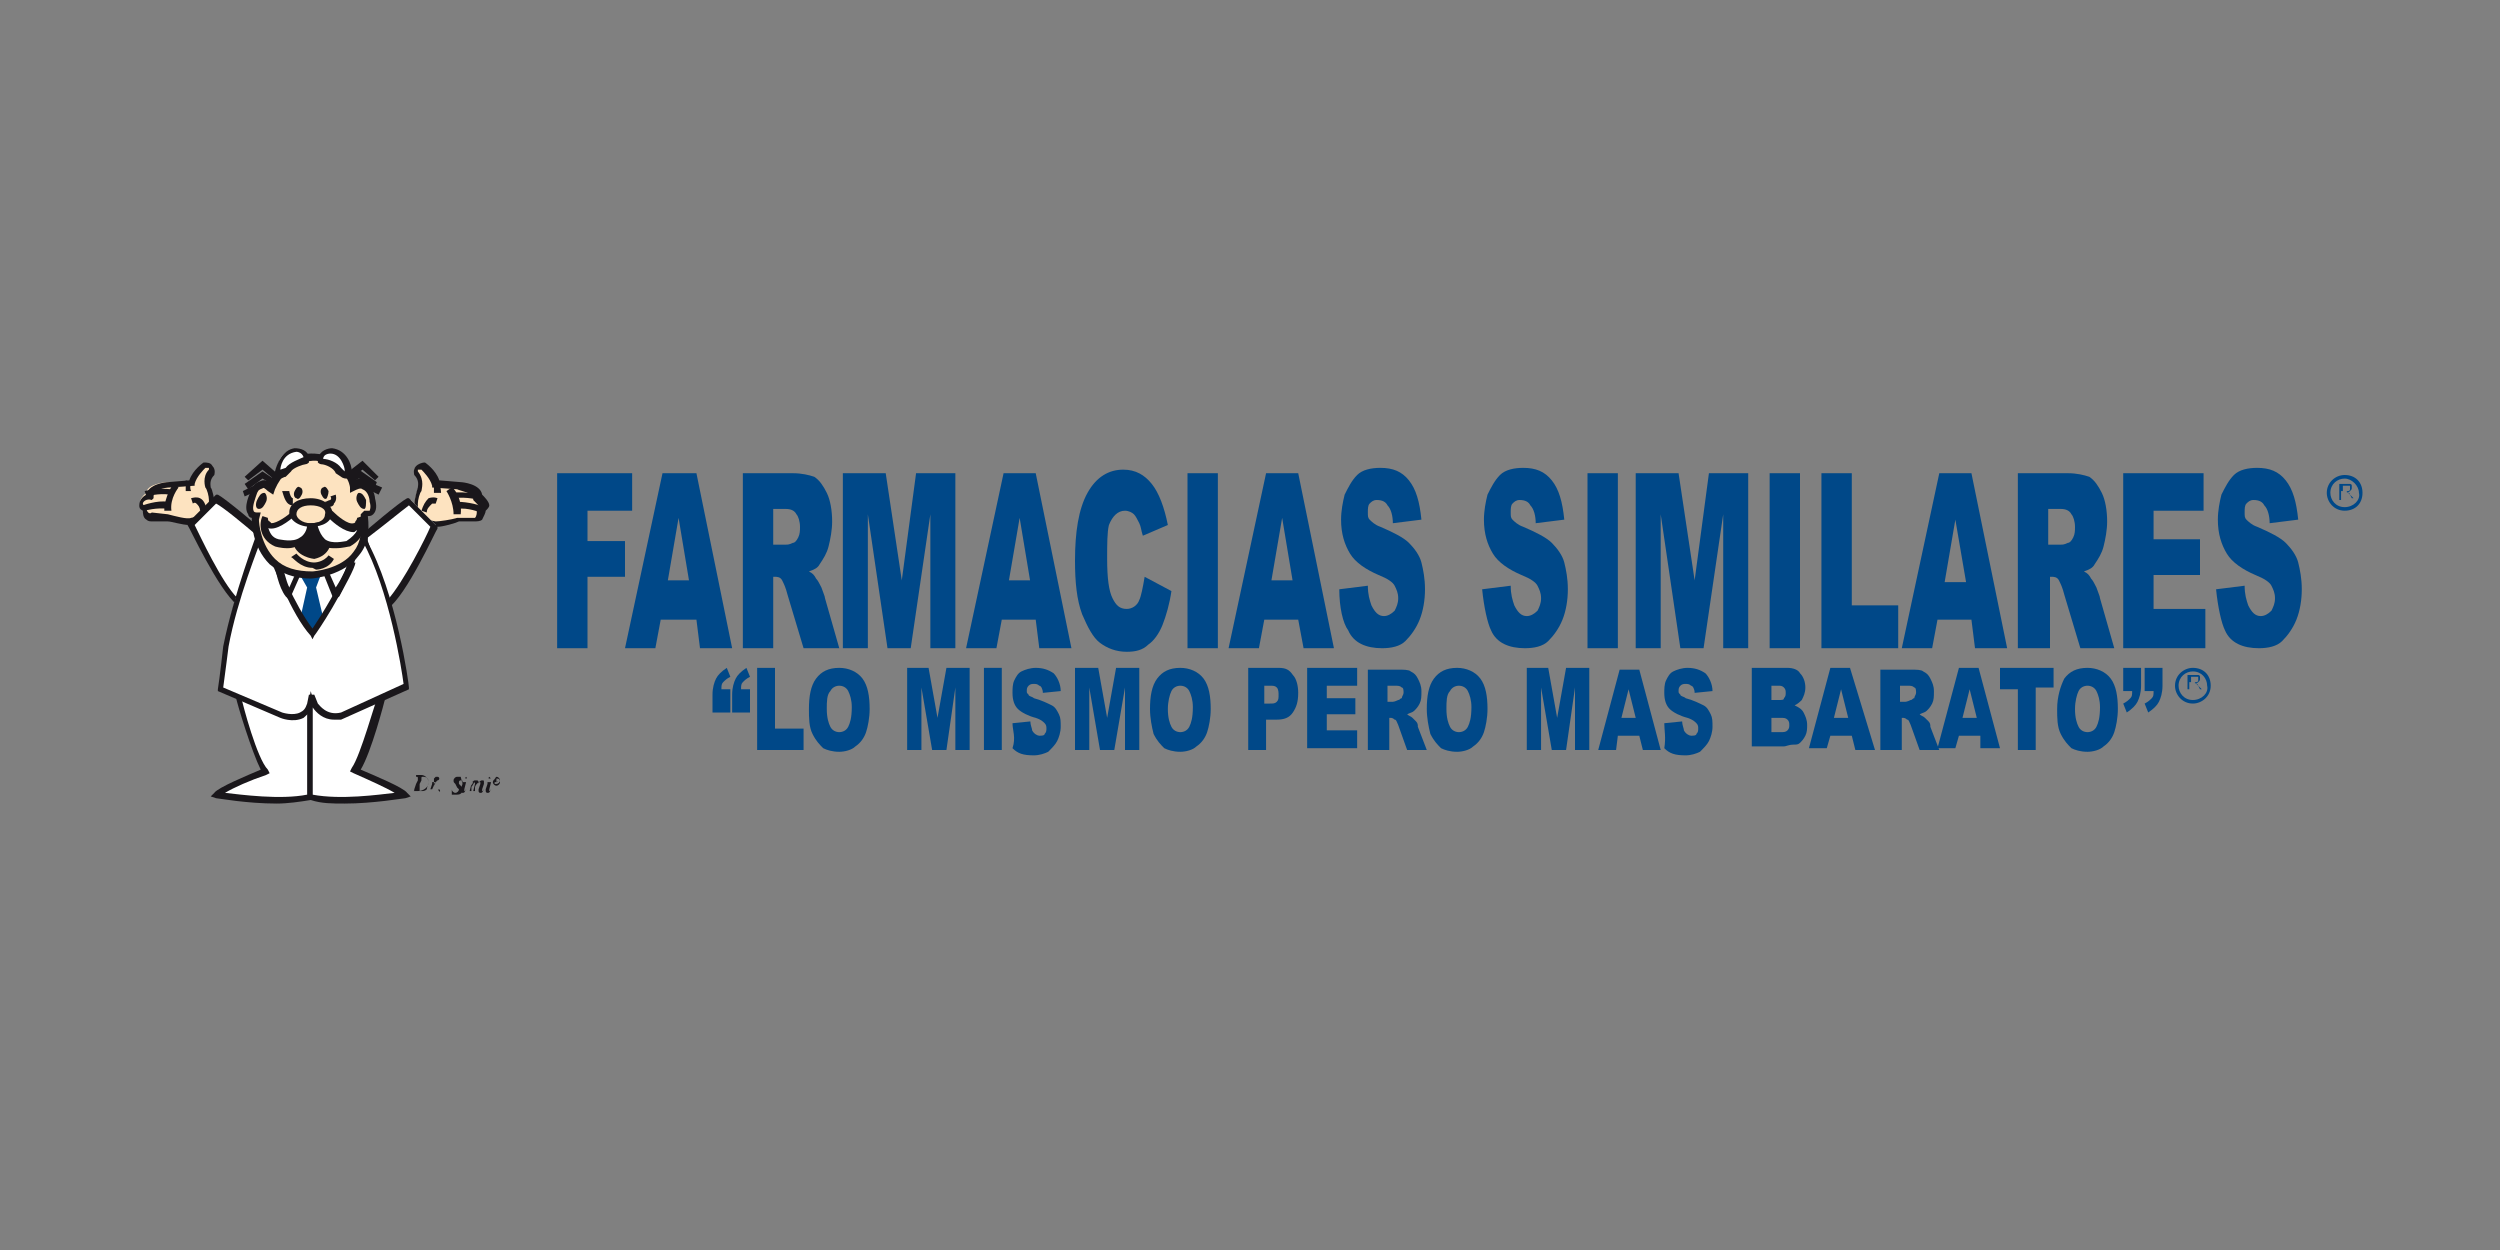 <svg xmlns="http://www.w3.org/2000/svg" xmlns:xlink="http://www.w3.org/1999/xlink" id="Capa_1" x="0px" y="0px" viewBox="0 0 140 70" style="enable-background:new 0 0 140 70;" xml:space="preserve"><rect x="0" y="0" width="140" height="70" fill="#808080" stroke="none"/><style type="text/css">	.st0{fill-rule:evenodd;clip-rule:evenodd;fill:#FDE3C0;}	.st1{fill:#1A171B;}	.st2{fill-rule:evenodd;clip-rule:evenodd;fill:#FFFFFF;}	.st3{fill-rule:evenodd;clip-rule:evenodd;fill:#004888;}	.st4{fill-rule:evenodd;clip-rule:evenodd;fill:#1A171B;}	.st5{fill:#004888;}</style><g>	<g>		<g>			<path class="st0" d="M23.2,28.2c0,0,0.1-0.6,0.2-0.8c0,0,0.2-0.5-0.2-0.9c0,0-0.1-0.5,0.4-0.4c0,0,0.6,0.4,0.8,1l1.3,0.1    c0,0,1.1,0.1,1.1,0.6c0,0,0.7,0.5,0.1,0.8c0,0,0,0.6-0.5,0.5h-0.8c0,0-1,0.3-1.3,0.2l-0.5-0.1l-0.6-0.5V28.2L23.2,28.2z"></path>			<path class="st1" d="M24.5,29.5c-0.1,0-0.1,0-0.1,0l-0.5-0.1l-0.7-0.5l0-0.7c0-0.1,0.1-0.6,0.2-0.9c0-0.1,0.1-0.4-0.2-0.7l0,0    l0,0c0,0-0.1-0.3,0.1-0.5c0.1-0.1,0.3-0.2,0.5-0.2l0,0l0,0c0,0,0.6,0.4,0.8,1l1.2,0.1c0.1,0,1.1,0.1,1.2,0.7    c0.1,0.1,0.4,0.4,0.4,0.6c0,0.1-0.1,0.2-0.2,0.3c0,0.1-0.1,0.3-0.2,0.5c-0.1,0.1-0.3,0.1-0.5,0.1l-0.8,0    C25.5,29.3,24.8,29.5,24.5,29.5z M23.9,29.1l0.5,0.1c0.2,0,0.9-0.1,1.2-0.2l0,0h0.8c0.1,0,0.2,0,0.2,0c0.1-0.1,0.1-0.3,0.1-0.3    l0-0.1l0.1,0c0.1,0,0.1-0.1,0.1-0.1c0-0.1-0.2-0.3-0.3-0.4l-0.1-0.1l0-0.1c0-0.3-0.7-0.4-0.9-0.5l-1.4-0.1l0-0.1    c-0.1-0.4-0.5-0.8-0.6-0.9c-0.1,0-0.1,0-0.2,0c0,0,0,0.1,0,0.1c0.4,0.5,0.2,1,0.2,1.1l0,0c-0.1,0.1-0.2,0.5-0.2,0.7v0.5    L23.9,29.1z"></path>		</g>		<g>			<path class="st1" d="M26.8,28c0,0-0.6-0.2-1.4-0.1l-0.1-0.3c0.8-0.1,1.5,0.1,1.5,0.1L26.8,28z"></path>		</g>		<g>			<path class="st1" d="M26.9,28.7c0,0-0.7-0.3-1.3-0.2l0-0.4c0.6,0,1.4,0.2,1.4,0.3L26.9,28.7z"></path>		</g>		<g>			<path class="st1" d="M25.8,28.8l-0.4,0c0-0.7-0.4-1.3-0.4-1.3l0.3-0.2C25.4,27.3,25.9,27.9,25.8,28.8z"></path>		</g>		<g>			<path class="st1" d="M24.7,27.6l-0.4,0c0-0.2,0-0.5,0-0.5l0.3-0.1C24.6,27,24.7,27.4,24.7,27.6z"></path>		</g>		<g>			<path class="st1" d="M23.9,28.7l-0.3-0.1c0.1-0.3,0.2-0.5,0.4-0.7c0.3-0.1,0.5,0,0.5,0l-0.1,0.3l0.1-0.2l-0.1,0.2    c0,0-0.1,0-0.2,0C24,28.4,23.9,28.5,23.9,28.7z"></path>		</g>		<g>			<path class="st2" d="M20.5,30c0,0,2.1-1.8,2.5-2l1.4,1.4c0,0-1.6,3.6-2.7,4.5l-1.2-3.6L20.5,30L20.5,30z"></path>			<path class="st1" d="M21.5,34.2l-1.3-3.9l0.1-0.4l0,0c0.2-0.2,2.1-1.8,2.5-2l0.1,0l1.6,1.6l0,0.1c-0.1,0.1-1.7,3.7-2.8,4.5    L21.5,34.2z M20.6,30.3l1.1,3.3c0.9-1,2.2-3.6,2.4-4.1l-1.2-1.2c-0.4,0.3-1.5,1.2-2.3,1.8L20.6,30.3z"></path>		</g>		<g>			<path class="st0" d="M11.8,28.1c0,0-0.1-0.6-0.2-0.8c0,0-0.2-0.5,0.2-0.9c0,0,0.1-0.5-0.4-0.4c0,0-0.6,0.4-0.8,1L9.3,27    c0,0-1.1,0.1-1.1,0.6c0,0-0.7,0.5-0.1,0.8c0,0,0,0.6,0.5,0.5h0.8c0,0,1,0.3,1.3,0.2l0.5-0.1l0.6-0.5V28.1L11.8,28.1z"></path>			<path class="st1" d="M10.6,29.4c-0.4,0-1-0.2-1.2-0.2H8.6c-0.2,0-0.3,0-0.4-0.1c-0.2-0.1-0.2-0.4-0.2-0.5    c-0.2-0.1-0.2-0.2-0.2-0.3c0-0.3,0.2-0.5,0.4-0.6c0.1-0.6,1.1-0.7,1.2-0.7l1.2-0.1c0.2-0.6,0.8-1,0.8-1l0,0l0,0    c0.2,0,0.4,0,0.5,0.2c0.2,0.2,0.1,0.5,0.1,0.5l0,0l0,0c-0.3,0.3-0.2,0.6-0.2,0.7C11.9,27.4,12,28,12,28l0,0v0.7l-0.7,0.5    l-0.5,0.1C10.7,29.4,10.6,29.4,10.6,29.4z M9.4,28.8L9.4,28.8c0.4,0.1,1.1,0.3,1.3,0.2l0.5-0.1l0.5-0.4v-0.5    c0-0.2-0.1-0.6-0.2-0.7l0,0c0,0-0.2-0.6,0.2-1c0,0,0-0.1,0-0.1c0,0-0.1,0-0.2,0c-0.1,0.1-0.5,0.5-0.6,0.9l0,0.1l-1.4,0.1    c-0.2,0-0.9,0.1-0.9,0.5l0,0.1l-0.1,0.1C8.2,27.9,8,28.1,8,28.2c0,0,0,0.1,0.1,0.1l0.1,0l0,0.1c0,0.1,0,0.2,0.1,0.3    c0,0,0.1,0.1,0.2,0L9.4,28.8z"></path>		</g>		<g>			<path class="st1" d="M8.2,27.8l-0.1-0.3c0,0,0.7-0.2,1.5-0.1l-0.1,0.3C8.9,27.6,8.2,27.8,8.2,27.8z"></path>		</g>		<g>			<path class="st1" d="M8.1,28.6L8,28.3c0,0,0.8-0.3,1.4-0.2l0,0.4C8.8,28.4,8.1,28.6,8.1,28.6z"></path>		</g>		<g>			<path class="st1" d="M9.2,28.6c0-0.8,0.5-1.5,0.5-1.5l0.3,0.2c0,0-0.5,0.6-0.4,1.3L9.2,28.6z"></path>		</g>		<g>			<path class="st1" d="M10.4,27.5c0-0.3,0-0.6,0-0.6l0.3,0.1c0,0-0.1,0.3,0,0.5L10.4,27.5z"></path>		</g>		<g>			<path class="st1" d="M11.2,28.6c0-0.2-0.1-0.3-0.2-0.4c-0.1-0.1-0.2,0-0.2,0l-0.1-0.3c0,0,0.3-0.1,0.5,0c0.2,0.1,0.3,0.3,0.4,0.7    L11.2,28.6z"></path>		</g>		<g>			<path class="st2" d="M14.5,29.9c0,0-2.1-1.8-2.5-2l-1.4,1.4c0,0,1.6,3.6,2.7,4.5l1.2-3.6L14.5,29.9L14.5,29.9z"></path>			<path class="st1" d="M13.5,34.1l-0.2-0.2c-1.1-0.9-2.7-4.4-2.8-4.5l0-0.1l1.6-1.6l0.1,0c0.4,0.2,2.3,1.8,2.5,2l0,0l0.1,0.4    L13.5,34.1z M10.9,29.4c0.3,0.6,1.5,3.2,2.4,4.1l1.1-3.3l0-0.2c-0.7-0.6-1.9-1.6-2.3-1.8L10.9,29.4z"></path>		</g>		<g>			<path class="st2" d="M21.4,38.9c0,0-0.9,3.5-1.5,4.3c0,0,2.5,1,2.7,1.3c0,0-3.2,0.6-5.3,0.1v-6l4.2,0.1L21.4,38.9L21.4,38.9z"></path>			<path class="st1" d="M19.3,45c-0.7,0-1.3,0-1.9-0.2l-0.1,0v-6.3l4.4,0.1l0.1,0.3L21.6,39c-0.1,0.4-0.8,3.1-1.4,4.1    c0.7,0.3,2.4,1,2.6,1.3l0.2,0.2l-0.3,0.1C22.6,44.7,20.9,45,19.3,45z M17.5,44.5c1.6,0.3,3.7,0,4.6-0.1c-0.5-0.3-1.4-0.7-2.3-1.1    l-0.2-0.1l0.1-0.2c0.5-0.7,1.3-3.7,1.5-4.1l-3.7-0.1V44.5z"></path>		</g>		<g>			<path class="st2" d="M13.3,38.9c0,0,0.9,3.5,1.5,4.3c0,0-2.5,1-2.7,1.3c0,0,3.2,0.6,5.3,0.1v-6l-4.2,0.1L13.3,38.9L13.3,38.9z"></path>			<path class="st1" d="M15.5,45c-1.7,0-3.3-0.3-3.4-0.3l-0.3-0.1l0.2-0.2c0.2-0.3,1.9-1,2.6-1.3c-0.5-1-1.3-3.6-1.4-4.1L13,38.9    l0.1-0.3l4.4-0.1v6.3l-0.1,0C16.8,44.9,16.1,45,15.5,45z M12.6,44.4c0.9,0.1,3.1,0.4,4.6,0.1v-5.6l-3.7,0.1    c0.1,0.5,0.9,3.5,1.5,4.1l0.1,0.2l-0.2,0.1C14,43.7,13.1,44.1,12.6,44.4z"></path>		</g>		<g>			<path class="st2" d="M14.5,29.8c0,0-1.4,3.3-1.9,6.3c0,0-0.2,1.9-0.3,2.4l3.4,1.4c0,0,1.3,0.5,1.6-0.6l0.1-0.6l0.2,0.7    c0,0,0.5,0.9,1.5,0.6l3.6-1.6c0,0-0.7-5.2-2.4-8.2L20,29.9L14.5,29.8L14.5,29.8z"></path>			<path class="st1" d="M18.7,40.3c-0.6,0-1-0.4-1.2-0.7l0,0c-0.1,0.3-0.3,0.4-0.5,0.6c-0.6,0.3-1.3,0-1.3,0l-3.5-1.5l0-0.1    c0.1-0.6,0.3-2.4,0.3-2.4c0.6-3,1.9-6.3,1.9-6.4l0-0.1l5.6,0.1l0.5,0.4c1.7,3,2.4,8.1,2.4,8.3l0,0.1l-3.8,1.7    C19,40.3,18.8,40.3,18.7,40.3z M17.8,39.4c0.1,0.1,0.5,0.7,1.3,0.5l3.5-1.6c-0.1-0.8-0.8-5.3-2.3-8l-0.3-0.2L14.7,30    c-0.2,0.6-1.4,3.5-1.9,6.2c0,0-0.2,1.6-0.3,2.3l3.3,1.4l0,0c0,0,0.6,0.2,1,0c0.2-0.1,0.3-0.2,0.4-0.5l0.1-0.5l0.3,0L17.8,39.4z"></path>		</g>		<g>			<polygon class="st3" points="16.8,32.2 17.2,32.9 16.8,34.7 17.5,35.5 18.1,34.6 17.7,32.9 18,32.1 17.5,31.9 16.9,31.9     16.8,32.2    "></polygon>		</g>		<g>			<path class="st2" d="M15.6,31.7c0,0,0.3,1.1,0.6,1.6l0.6-1.4l-1-0.5L15.6,31.7L15.6,31.7z"></path>			<path class="st1" d="M16.2,33.6L16,33.4c-0.4-0.5-0.6-1.6-0.6-1.7l0-0.1l0.4-0.5l1.2,0.7L16.2,33.6z M15.8,31.7    c0.1,0.2,0.2,0.8,0.4,1.2l0.4-0.9l-0.7-0.4L15.8,31.7z"></path>		</g>		<g>			<path class="st0" d="M17.5,25.6c0,0-1.6-0.1-2.4,1.8c0,0-0.5-0.6-0.8,0.1c0,0-0.6,1.3,0.1,1.3l-0.1,0.2c0,0,0,3.2,3.2,3.1    c0,0,3.5-0.3,2.9-3.3l-0.1-0.1c0,0,0.8,0.3,0.5-0.7c0,0-0.2-1.3-1.1-0.8C19.6,27.2,19.5,25.8,17.5,25.6L17.5,25.6L17.5,25.6z"></path>			<path class="st1" d="M17.4,32.4c-0.9,0-1.7-0.3-2.3-0.8c-1-1-1-2.4-1-2.5l0,0l0-0.1c-0.1,0-0.2-0.1-0.2-0.2    c-0.3-0.4,0.1-1.2,0.2-1.4c0.1-0.3,0.3-0.4,0.6-0.5c0.2,0,0.3,0,0.4,0.1c0.8-1.7,2.3-1.6,2.4-1.6h0.1c1.6,0.1,2,1.1,2.2,1.5    c0.2-0.1,0.4-0.1,0.6,0c0.4,0.2,0.6,0.8,0.6,1c0.1,0.4,0.1,0.7-0.1,0.9c-0.1,0.1-0.2,0.1-0.3,0.1c0.1,0.9,0,1.6-0.5,2.2    C19.3,32.2,17.6,32.4,17.4,32.4C17.5,32.4,17.5,32.4,17.4,32.4z M14.5,29.1c0,0.2,0.1,1.4,0.9,2.2c0.5,0.5,1.2,0.7,2.1,0.7    c0,0,1.6-0.1,2.3-1.1c0.4-0.5,0.5-1.2,0.4-2l0-0.1l0.2-0.2c0.1,0,0.2,0,0.3,0c0,0,0.1-0.2,0-0.5l0,0c0-0.2-0.1-0.6-0.4-0.7    c-0.1-0.1-0.3,0-0.5,0.1l-0.2,0.1l0-0.3c0-0.1-0.2-1.3-1.9-1.5l-0.1,0l0,0c-0.1,0-1.5,0-2.2,1.6l-0.1,0.3L15,27.5    c0,0-0.2-0.2-0.3-0.2c-0.1,0-0.2,0.1-0.3,0.3c-0.1,0.3-0.3,0.8-0.2,1c0,0,0,0.1,0.2,0.1l0.2,0L14.5,29.1z"></path>		</g>		<g>			<path class="st4" d="M17.6,31.3c0,0-1.1-0.1-1.2-1l0.8-0.6l0.8,0l0.4,0.3l0.2,0.3C18.5,30.4,18.5,31.1,17.6,31.3L17.6,31.3    L17.6,31.3z"></path>		</g>		<g>			<path class="st4" d="M16.5,27.5c0.1-0.2,0.2-0.3,0.3-0.2c0.1,0,0.2,0.2,0.1,0.4c-0.1,0.2-0.2,0.3-0.3,0.2    C16.5,27.9,16.4,27.7,16.5,27.5L16.5,27.5z"></path>		</g>		<g>			<path class="st4" d="M18.4,27.5c-0.1-0.2-0.2-0.3-0.3-0.2c-0.1,0-0.2,0.2-0.1,0.4c0.1,0.2,0.2,0.3,0.3,0.2    C18.3,27.9,18.4,27.7,18.4,27.5L18.4,27.5z"></path>		</g>		<g>			<path class="st2" d="M17,25.8c-0.1,0-0.8,0.2-0.9,0.5l-0.2,0.2c0,0-0.3,0.3-0.4-0.2c0,0,0.1-1.1,1-1.1c0,0,0.6,0,0.6,0.5    C17.1,25.7,17.1,25.8,17,25.8L17,25.8z"></path>			<path class="st1" d="M15.7,26.8c0,0-0.1,0-0.1,0c-0.1-0.1-0.2-0.2-0.2-0.4l0,0l0,0c0.1-0.4,0.4-1.2,1.1-1.3    c0.3,0,0.8,0.1,0.8,0.6c0,0.1,0,0.1,0,0.2c0,0-0.1,0.1-0.2,0.1c-0.1,0-0.7,0.2-0.8,0.4l0,0L16,26.7    C15.9,26.7,15.8,26.8,15.7,26.8z M15.7,26.3C15.7,26.4,15.7,26.4,15.7,26.3C15.7,26.4,15.7,26.4,15.7,26.3l0.3-0.1    c0.2-0.3,0.8-0.5,1-0.6c-0.1-0.3-0.4-0.3-0.4-0.3C15.8,25.4,15.7,26.2,15.7,26.3z M17,25.6l0,0.2L17,25.6    C17,25.6,17,25.6,17,25.6z M16.9,25.7C16.9,25.7,16.9,25.7,16.9,25.7L16.9,25.7z"></path>		</g>		<g>			<path class="st2" d="M18.1,25.8c0.1,0,0.8,0.2,0.9,0.5l0.2,0.2c0,0,0.3,0.3,0.4-0.2c0,0-0.1-1.1-1-1.1c0,0-0.6,0-0.6,0.5    C18,25.7,17.9,25.8,18.1,25.8L18.1,25.8z"></path>			<path class="st1" d="M19.4,26.8c-0.2,0-0.3-0.1-0.3-0.1l-0.3-0.2C18.7,26.2,18.2,26,18,26c-0.1,0-0.2-0.1-0.2-0.1    c0-0.1,0-0.2,0-0.2c0.1-0.5,0.6-0.6,0.8-0.6c0.8,0.1,1.1,0.9,1.1,1.3l0,0l0,0c0,0.2-0.1,0.4-0.2,0.4    C19.5,26.8,19.5,26.8,19.4,26.8z M19.1,26.2l0.2,0.2c0,0,0,0,0,0c0,0,0,0,0-0.1c0-0.1-0.2-0.9-0.8-0.9c0,0-0.4,0-0.4,0.3    C18.4,25.7,18.9,25.9,19.1,26.2z M18.1,25.7L18.1,25.7C18.1,25.7,18.1,25.7,18.1,25.7z"></path>		</g>		<g>			<path class="st1" d="M16.4,28.3c-0.4,0-0.5-0.5-0.6-0.8l0.4,0c0,0.1,0.1,0.4,0.2,0.4L16.4,28.3z"></path>		</g>		<g>			<path class="st1" d="M18.3,28.4l-0.1-0.3c0.1,0,0.2-0.1,0.3-0.1c0.1-0.1,0-0.2,0-0.2l0.3-0.1c0,0,0.1,0.3-0.1,0.5    C18.7,28.3,18.6,28.4,18.3,28.4z"></path>		</g>		<g>			<path class="st2" d="M16.5,28.7c0,0-1.2,1.2-1.6,0.7c0,0-0.2-0.2-0.1-0.4c0,0-0.4,1,0.6,1.5c0,0,1.6,0.5,1.9-0.9l0-0.4L16.5,28.7    L16.5,28.7z"></path>			<path class="st1" d="M16.1,30.7c-0.4,0-0.7-0.1-0.7-0.1l0,0c-0.9-0.4-0.9-1.3-0.7-1.7L15,29c0,0.2,0.1,0.2,0.1,0.2l0,0    c0,0,0.1,0.1,0.1,0.1c0.3,0,0.9-0.4,1.2-0.7l0.1-0.1l1.1,0.5l0,0.5c-0.1,0.4-0.3,0.8-0.6,0.9C16.7,30.6,16.4,30.7,16.1,30.7z     M15.6,30.2c0.1,0,0.8,0.2,1.2-0.1c0.2-0.1,0.4-0.4,0.4-0.7l0-0.3l-0.6-0.3c-0.2,0.2-0.9,0.8-1.4,0.8c-0.1,0-0.2,0-0.2-0.1    C15.1,29.8,15.2,30.1,15.6,30.2z"></path>		</g>		<g>			<path class="st2" d="M18.4,28.7c0,0,1.2,1.2,1.6,0.7c0,0,0.2-0.2,0.1-0.4c0,0,0.4,1-0.6,1.5c0,0-1.6,0.5-1.9-0.9l0-0.4L18.4,28.7    L18.4,28.7z"></path>			<path class="st1" d="M18.8,30.7c-0.3,0-0.6,0-0.8-0.2c-0.3-0.2-0.5-0.5-0.6-0.9l0-0.6l1.1-0.5l0.1,0.1c0.3,0.3,0.9,0.8,1.2,0.7    c0,0,0.1,0,0.1-0.1l0,0c0,0,0.1-0.1,0.1-0.2l0.3-0.1c0.2,0.4,0.2,1.2-0.7,1.7l0,0C19.5,30.6,19.2,30.7,18.8,30.7z M17.8,29.2    l0,0.3c0.1,0.3,0.2,0.5,0.4,0.7c0.4,0.3,1.1,0.1,1.2,0.1c0.3-0.2,0.5-0.4,0.6-0.6c-0.1,0-0.1,0.1-0.2,0.1c-0.5,0-1.1-0.5-1.4-0.8    L17.8,29.2z"></path>		</g>		<g>			<path class="st0" d="M16.4,28.7c0-0.4,0.5-0.6,1-0.6c0.6,0,1,0.3,1,0.6c0,0.4-0.5,0.6-1,0.6C16.9,29.4,16.4,29.1,16.4,28.7    L16.4,28.7z"></path>			<path class="st1" d="M17.4,29.5c-0.7,0-1.2-0.4-1.2-0.8c0-0.5,0.5-0.8,1.2-0.8c0.7,0,1.2,0.4,1.2,0.8    C18.6,29.2,18.1,29.5,17.4,29.5z M17.4,28.3c-0.5,0-0.8,0.2-0.8,0.5c0,0.2,0.3,0.5,0.8,0.5c0.5,0,0.8-0.2,0.8-0.5    C18.3,28.5,17.9,28.3,17.4,28.3z"></path>		</g>		<g>			<path class="st1" d="M17.5,31.8c-0.7,0-1.1-0.6-1.2-0.6l0.3-0.2c0,0,0.4,0.5,1,0.5c0,0,0.5,0,0.8-0.4l0.3,0.2    c-0.3,0.6-1,0.6-1,0.6C17.5,31.8,17.5,31.8,17.5,31.8z"></path>		</g>		<g>			<path class="st4" d="M14.4,28c0.1-0.2,0.2-0.4,0.4-0.4c0.1,0,0.2,0.3,0.1,0.5c-0.1,0.2-0.2,0.4-0.4,0.4    C14.3,28.5,14.3,28.2,14.4,28L14.4,28z"></path>		</g>		<g>			<path class="st4" d="M20.5,28c-0.1-0.2-0.2-0.4-0.4-0.4c-0.1,0-0.2,0.3-0.1,0.5c0.1,0.2,0.2,0.4,0.4,0.4    C20.5,28.5,20.5,28.2,20.5,28L20.5,28z"></path>		</g>		<g>			<polygon class="st1" points="13.7,27.8 13.6,27.5 14.8,26.9 15.1,27.1 15,27.4 14.8,27.3    "></polygon>		</g>		<g>			<polygon class="st1" points="13.9,27.4 13.7,27.1 14.7,26.4 15.3,26.8 15.2,27.1 14.7,26.8    "></polygon>		</g>		<g>			<polygon class="st1" points="13.9,26.9 13.7,26.7 14.7,25.8 15.5,26.5 15.3,26.8 14.7,26.3    "></polygon>		</g>		<g>			<polygon class="st1" points="21.2,27.7 20.2,27.2 19.9,27.3 19.8,26.9 20.2,26.8 21.4,27.3    "></polygon>		</g>		<g>			<polygon class="st1" points="21,27.3 20.1,26.8 19.7,27 19.5,26.7 20.1,26.3 21.1,27    "></polygon>		</g>		<g>			<polygon class="st1" points="21,26.9 20.3,26.3 19.6,26.8 19.4,26.5 20.3,25.8 21.2,26.7    "></polygon>		</g>		<g>			<path class="st1" d="M17.5,35.8l-0.1-0.2c-1.1-1.2-2.1-4-2.2-4.1l0.3-0.1c0,0,1,2.5,2,3.8c0.4-0.6,1.7-2.6,2.1-4l0.3,0.1    c-0.5,1.7-2.2,4.2-2.3,4.3L17.5,35.8z"></path>		</g>		<g>			<path class="st1" d="M18.7,33.6l-0.6-1.5l0.3-0.1l0.4,0.9c0.4-0.6,0.7-1.3,0.7-1.4l0.4,0c0,0.3-0.7,1.5-0.9,1.9L18.7,33.6z"></path>		</g>		<g>			<path class="st4" d="M23.3,43.5L23.3,43.5C23.3,43.5,23.3,43.5,23.3,43.5c0.1,0,0.1,0,0.1,0.1c0,0,0,0,0,0.1l-0.1,0.2l-0.1,0.3    l0,0c0,0.1,0,0.1-0.1,0.1l0,0v0h0.3c0.3,0,0.6-0.2,0.6-0.5c0-0.2-0.2-0.4-0.4-0.4H23.3L23.3,43.5z M23.5,43.9l0.1-0.2    c0,0,0,0,0,0c0,0,0,0,0-0.1c0-0.1,0-0.1,0.1-0.1c0.2,0,0.3,0.1,0.3,0.3c0,0.1-0.1,0.3-0.1,0.4c-0.1,0.1-0.2,0.1-0.3,0.1    c-0.1,0-0.1,0-0.1,0v0c0,0,0-0.1,0-0.1L23.5,43.9L23.5,43.9L23.5,43.9z"></path>		</g>		<g>			<path class="st4" d="M24.4,43.8l-0.2,0v0c0,0,0,0,0,0c0,0,0,0,0,0c0,0,0,0.1,0,0.1l0,0l-0.1,0.3h0.1l0,0c0.1-0.2,0.1-0.2,0.1-0.3    c0,0,0.1-0.1,0.1-0.1c0,0,0.1-0.1,0.1-0.1c0,0,0,0,0,0c0,0,0,0,0,0c0,0,0,0,0,0c0,0,0.1,0,0.1-0.1c0,0,0-0.1-0.1-0.1    c0,0-0.1,0-0.1,0c0,0-0.1,0.1-0.1,0.1L24.3,44L24.4,43.8L24.4,43.8L24.4,43.8L24.4,43.8z"></path>		</g>		<g>			<path class="st4" d="M24.6,44.2C24.5,44.2,24.5,44.3,24.6,44.2c-0.1,0.1,0,0.1,0,0.1C24.6,44.4,24.7,44.3,24.6,44.2    C24.7,44.3,24.6,44.2,24.6,44.2C24.6,44.2,24.6,44.2,24.6,44.2L24.6,44.2L24.6,44.2z"></path>		</g>		<g>			<path class="st4" d="M25.8,43.5L25.8,43.5C25.8,43.5,25.8,43.5,25.8,43.5C25.8,43.5,25.7,43.5,25.8,43.5c-0.1,0-0.1,0-0.1,0    c-0.1,0-0.1,0-0.1,0c-0.1,0-0.2,0.1-0.2,0.2c0,0.1,0,0.1,0.1,0.2l0.1,0.2c0,0,0.1,0.1,0.1,0.1c0,0.1-0.1,0.2-0.2,0.2    c-0.1,0-0.2-0.1-0.2-0.2c0,0,0,0,0,0l0,0l0,0.3h0c0,0,0,0,0.1,0c0,0,0,0,0,0l0.1,0c0,0,0.1,0,0.1,0c0.2,0,0.3-0.1,0.3-0.3    c0-0.1,0-0.1-0.1-0.2l-0.1-0.1c0,0,0-0.1,0-0.1c0-0.1,0.1-0.1,0.1-0.1c0.1,0,0.1,0,0.1,0.1c0,0,0,0.1,0,0.1l0,0L25.8,43.5    L25.8,43.5z"></path>		</g>		<g>			<path class="st4" d="M26.1,43.5C26.1,43.5,26,43.5,26.1,43.5c-0.1,0.1,0,0.1,0,0.1C26.1,43.6,26.2,43.6,26.1,43.5    C26.2,43.5,26.1,43.5,26.1,43.5L26.1,43.5L26.1,43.5z M26.1,43.8L26.1,43.8c-0.1,0-0.2,0-0.2,0v0h0h0h0c0,0,0,0,0,0c0,0,0,0,0,0    l0,0.1l-0.1,0.3c0,0,0,0,0,0c0,0,0,0.1,0,0.1c0,0,0,0.1,0.1,0.1c0.1,0,0.1,0,0.2-0.2l0,0l0,0c0,0.1-0.1,0.1-0.1,0.1c0,0,0,0,0,0    c0,0,0,0,0,0l0-0.1L26.1,43.8L26.1,43.8z"></path>		</g>		<g>			<path class="st4" d="M26.5,43.8l-0.2,0v0c0,0,0,0,0,0c0,0,0.1,0,0.1,0c0,0,0,0,0,0.1l-0.1,0.4h0.1l0,0l0-0.1c0,0,0-0.1,0-0.1    c0-0.1,0.1-0.1,0.1-0.2c0.1-0.1,0.1-0.1,0.1-0.1c0,0,0,0,0,0c0,0,0,0,0,0.1l-0.1,0.4h0.1l0,0c0-0.1,0-0.1,0-0.2    c0-0.1,0.1-0.2,0.1-0.2c0.1-0.1,0.1-0.1,0.2-0.1c0,0,0,0,0,0c0,0,0,0,0,0.1l-0.1,0.3c0,0.1,0,0.1,0,0.1c0,0,0,0.1,0.1,0.1    c0.1,0,0.1,0,0.2-0.2l0,0l0,0c0,0.1-0.1,0.1-0.1,0.1c0,0,0,0,0,0c0,0,0,0,0-0.1l0.1-0.3c0,0,0-0.1,0-0.1c0-0.1,0-0.1-0.1-0.1    c-0.1,0-0.2,0.1-0.2,0.2l0,0.1l0,0c0,0,0,0,0,0c0-0.1,0-0.1,0-0.2c0,0,0-0.1-0.1-0.1c0,0,0,0-0.1,0c-0.1,0-0.1,0.1-0.2,0.1    L26.4,44l0,0L26.5,43.8L26.5,43.8L26.5,43.8z"></path>		</g>		<g>			<path class="st4" d="M27.4,43.5C27.4,43.5,27.4,43.5,27.4,43.5c-0.1,0.1,0,0.1,0,0.1C27.5,43.6,27.5,43.6,27.4,43.5    C27.5,43.5,27.5,43.5,27.4,43.5L27.4,43.5L27.4,43.5z M27.5,43.8L27.5,43.8c-0.1,0-0.2,0-0.2,0v0h0h0h0c0,0,0,0,0,0c0,0,0,0,0,0    l0,0.1l-0.1,0.3c0,0,0,0,0,0c0,0,0,0.1,0,0.1c0,0,0,0.1,0.1,0.1c0.1,0,0.1,0,0.2-0.2l0,0l0,0c0,0.1-0.1,0.1-0.1,0.1c0,0,0,0,0,0    c0,0,0,0,0,0l0-0.1L27.5,43.8L27.5,43.8z"></path>		</g>		<g>			<path class="st4" d="M27.8,43.6c-0.1,0-0.2,0.1-0.2,0.2c0,0.1,0.1,0.2,0.2,0.2c0.1,0,0.2-0.1,0.2-0.2    C28,43.6,27.9,43.6,27.8,43.6L27.8,43.6L27.8,43.6z M27.7,43.7c0,0,0-0.1,0-0.1c0,0,0.1-0.1,0.1-0.1c0.1,0,0.2,0.1,0.2,0.2    c0,0.1-0.1,0.2-0.2,0.2c0,0-0.1,0-0.1,0C27.7,43.9,27.7,43.8,27.7,43.7L27.7,43.7L27.7,43.7z M27.7,43.6L27.7,43.6    C27.8,43.7,27.8,43.7,27.7,43.6C27.8,43.7,27.8,43.7,27.7,43.6l0,0.2c0,0,0,0,0,0c0,0,0,0,0,0v0h0.1v0c0,0,0,0,0,0c0,0,0,0,0,0v0    v0v-0.1h0l0,0l0,0.1c0,0,0,0,0,0h0h0l0,0l0,0c0,0,0,0,0,0c0,0,0,0,0,0l0,0l0-0.1l0,0c0,0,0,0,0-0.1    C27.9,43.7,27.9,43.6,27.7,43.6L27.7,43.6L27.7,43.6z M27.8,43.8L27.8,43.8L27.8,43.8C27.9,43.7,27.9,43.7,27.8,43.8    C27.9,43.7,27.9,43.8,27.8,43.8C27.8,43.8,27.8,43.8,27.8,43.8L27.8,43.8L27.8,43.8z"></path>		</g>	</g>	<g>		<g>			<path class="st5" d="M31.2,26.5h4.2v2.1h-2.5v1.7h2.1v2h-2.1v4h-1.7V26.5z"></path>		</g>		<g>			<path class="st5" d="M39,34.7H37l-0.3,1.6h-1.7l2.1-9.8H39l2,9.8h-1.8L39,34.7z M38.6,32.6L38,29l-0.6,3.5H38.6z"></path>		</g>		<g>			<path class="st5" d="M41.6,36.3v-9.8h2.8c0.5,0,0.9,0.1,1.2,0.2c0.3,0.2,0.5,0.5,0.7,0.9c0.2,0.4,0.3,1,0.3,1.6    c0,0.5-0.1,1-0.2,1.4c-0.1,0.4-0.3,0.7-0.5,1c-0.1,0.2-0.3,0.3-0.6,0.4c0.2,0.1,0.3,0.2,0.4,0.4c0.1,0.1,0.2,0.3,0.3,0.5    c0.1,0.3,0.2,0.5,0.2,0.6l0.8,2.8H45l-0.9-3c-0.1-0.4-0.2-0.6-0.3-0.8c-0.1-0.2-0.3-0.2-0.4-0.2h-0.1v4H41.6z M43.3,30.5H44    c0.1,0,0.2,0,0.4-0.1c0.1,0,0.2-0.1,0.3-0.3c0.1-0.2,0.1-0.4,0.1-0.6c0-0.3-0.1-0.6-0.2-0.7c-0.1-0.2-0.3-0.3-0.6-0.3h-0.7V30.5z    "></path>		</g>		<g>			<path class="st5" d="M47.4,26.5h2.2l0.9,6l0.8-6h2.2v9.8h-1.4v-7.5l-1.1,7.5h-1.3l-1.1-7.5v7.5h-1.4V26.5z"></path>		</g>		<g>			<path class="st5" d="M58,34.7h-1.9l-0.3,1.6h-1.7l2.1-9.8H58l2,9.8h-1.8L58,34.7z M57.7,32.6L57.1,29l-0.6,3.5H57.7z"></path>		</g>		<g>			<path class="st5" d="M64.1,32.3l1.5,0.8c-0.1,0.7-0.3,1.4-0.5,1.9c-0.2,0.5-0.5,0.9-0.8,1.1c-0.3,0.3-0.7,0.4-1.2,0.4    c-0.6,0-1.1-0.2-1.5-0.5c-0.4-0.3-0.7-0.9-1-1.6c-0.3-0.8-0.4-1.8-0.4-3c0-1.6,0.2-2.9,0.7-3.8c0.5-0.9,1.2-1.3,2-1.3    c0.7,0,1.2,0.3,1.6,0.8c0.4,0.5,0.7,1.3,0.9,2.3L64,30c-0.1-0.3-0.1-0.5-0.2-0.7c-0.1-0.2-0.2-0.4-0.3-0.5    c-0.1-0.1-0.3-0.2-0.5-0.2c-0.4,0-0.7,0.3-0.9,0.8C62,29.8,62,30.5,62,31.3c0,1.1,0.1,1.8,0.3,2.2c0.2,0.4,0.4,0.6,0.8,0.6    c0.3,0,0.6-0.2,0.7-0.5C63.9,33.4,64,32.9,64.1,32.3z"></path>		</g>		<g>			<path class="st5" d="M66.5,26.5h1.7v9.8h-1.7V26.5z"></path>		</g>		<g>			<path class="st5" d="M72.7,34.7h-1.9l-0.3,1.6h-1.7l2.1-9.8h1.8l2,9.8H73L72.7,34.7z M72.4,32.6L71.8,29l-0.6,3.5H72.4z"></path>		</g>		<g>			<path class="st5" d="M75,33l1.6-0.2c0,0.5,0.1,0.8,0.2,1.1c0.2,0.4,0.4,0.6,0.7,0.6c0.2,0,0.4-0.1,0.6-0.3    c0.1-0.2,0.2-0.4,0.2-0.7c0-0.3-0.1-0.5-0.2-0.7c-0.1-0.2-0.4-0.4-0.9-0.6c-0.7-0.3-1.3-0.7-1.6-1.2c-0.3-0.5-0.5-1.1-0.5-1.9    c0-0.5,0.1-1,0.2-1.4c0.2-0.4,0.4-0.8,0.7-1.1c0.3-0.3,0.8-0.4,1.3-0.4c0.7,0,1.2,0.2,1.6,0.7c0.4,0.5,0.6,1.2,0.7,2.2l-1.6,0.2    c0-0.4-0.1-0.8-0.3-1c-0.1-0.2-0.3-0.3-0.6-0.3c-0.2,0-0.3,0.1-0.4,0.2c-0.1,0.1-0.1,0.3-0.1,0.5c0,0.2,0,0.3,0.1,0.4    c0.1,0.1,0.3,0.3,0.6,0.4c0.7,0.3,1.3,0.6,1.6,0.9c0.3,0.3,0.6,0.7,0.7,1.1c0.1,0.4,0.2,0.9,0.2,1.5c0,0.6-0.1,1.2-0.3,1.7    c-0.2,0.5-0.5,0.9-0.8,1.2c-0.3,0.3-0.8,0.4-1.3,0.4c-0.9,0-1.6-0.3-1.9-1C75.2,34.9,75,34,75,33z"></path>		</g>		<g>			<path class="st5" d="M83,33l1.6-0.2c0,0.5,0.1,0.8,0.2,1.1c0.2,0.4,0.4,0.6,0.7,0.6c0.2,0,0.4-0.1,0.6-0.3    c0.1-0.2,0.2-0.4,0.2-0.7c0-0.3-0.1-0.5-0.2-0.7c-0.1-0.2-0.4-0.4-0.9-0.6c-0.7-0.3-1.3-0.7-1.6-1.2c-0.3-0.5-0.5-1.1-0.5-1.9    c0-0.5,0.1-1,0.2-1.4c0.2-0.4,0.4-0.8,0.7-1.1c0.3-0.3,0.8-0.4,1.3-0.4c0.7,0,1.2,0.2,1.6,0.7c0.4,0.5,0.6,1.2,0.7,2.2l-1.6,0.2    c0-0.4-0.1-0.8-0.3-1c-0.1-0.2-0.3-0.3-0.6-0.3c-0.2,0-0.3,0.1-0.4,0.2c-0.1,0.1-0.1,0.3-0.1,0.5c0,0.2,0,0.3,0.1,0.4    c0.1,0.1,0.3,0.3,0.6,0.4c0.7,0.3,1.3,0.6,1.6,0.9c0.3,0.3,0.6,0.7,0.7,1.1c0.1,0.4,0.2,0.9,0.2,1.5c0,0.6-0.1,1.2-0.3,1.7    c-0.2,0.5-0.5,0.9-0.8,1.2c-0.3,0.3-0.8,0.4-1.3,0.4c-0.9,0-1.6-0.3-1.9-1C83.3,34.9,83.1,34,83,33z"></path>		</g>		<g>			<path class="st5" d="M88.9,26.5h1.7v9.8h-1.7V26.5z"></path>		</g>		<g>			<path class="st5" d="M91.8,26.5H94l0.9,6l0.8-6h2.2v9.8h-1.4v-7.5l-1.1,7.5h-1.3l-1.1-7.5v7.5h-1.4V26.5z"></path>		</g>		<g>			<path class="st5" d="M99.1,26.5h1.7v9.8h-1.7V26.5z"></path>		</g>		<g>			<path class="st5" d="M102,26.5h1.7v7.4h2.6v2.4H102V26.5z"></path>		</g>		<g>			<path class="st5" d="M110.4,34.7h-1.9l-0.3,1.6h-1.7l2.1-9.8h1.8l2,9.8h-1.8L110.4,34.7z M110.1,32.6l-0.6-3.5l-0.6,3.5H110.1z"></path>		</g>		<g>			<path class="st5" d="M113,36.3v-9.8h2.8c0.5,0,0.9,0.1,1.2,0.2c0.3,0.2,0.5,0.5,0.7,0.9c0.2,0.4,0.3,1,0.3,1.6    c0,0.5-0.1,1-0.2,1.4c-0.1,0.4-0.3,0.7-0.5,1c-0.1,0.2-0.3,0.3-0.6,0.4c0.2,0.1,0.3,0.2,0.4,0.4c0.1,0.1,0.2,0.3,0.3,0.5    c0.1,0.3,0.2,0.5,0.2,0.6l0.8,2.8h-1.9l-0.9-3c-0.1-0.4-0.2-0.6-0.3-0.8c-0.1-0.2-0.3-0.2-0.4-0.2h-0.1v4H113z M114.7,30.5h0.7    c0.1,0,0.2,0,0.4-0.1c0.1,0,0.2-0.1,0.3-0.3c0.1-0.2,0.1-0.4,0.1-0.6c0-0.3-0.1-0.6-0.2-0.7c-0.1-0.2-0.3-0.3-0.6-0.3h-0.7V30.5z    "></path>		</g>		<g>			<path class="st5" d="M118.9,26.5h4.5v2.1h-2.8v1.6h2.6v2h-2.6v1.9h2.9v2.2h-4.6V26.5z"></path>		</g>		<g>			<path class="st5" d="M124.1,33l1.6-0.2c0,0.5,0.1,0.8,0.2,1.1c0.2,0.4,0.4,0.6,0.7,0.6c0.2,0,0.4-0.1,0.6-0.3    c0.1-0.2,0.2-0.4,0.2-0.7c0-0.3-0.1-0.5-0.2-0.7c-0.1-0.2-0.4-0.4-0.9-0.6c-0.7-0.3-1.3-0.7-1.6-1.2c-0.3-0.5-0.5-1.1-0.5-1.9    c0-0.5,0.1-1,0.2-1.4c0.2-0.4,0.4-0.8,0.7-1.1c0.3-0.3,0.8-0.4,1.3-0.4c0.7,0,1.2,0.2,1.6,0.7c0.4,0.5,0.6,1.2,0.7,2.2l-1.6,0.2    c0-0.4-0.1-0.8-0.3-1c-0.1-0.2-0.3-0.3-0.6-0.3c-0.2,0-0.3,0.1-0.4,0.2c-0.1,0.1-0.1,0.3-0.1,0.5c0,0.2,0,0.3,0.1,0.4    c0.1,0.1,0.3,0.3,0.6,0.4c0.7,0.3,1.3,0.6,1.6,0.9c0.3,0.3,0.6,0.7,0.7,1.1c0.1,0.4,0.2,0.9,0.2,1.5c0,0.6-0.1,1.2-0.3,1.7    c-0.2,0.5-0.5,0.9-0.8,1.2c-0.3,0.3-0.8,0.4-1.3,0.4c-0.9,0-1.6-0.3-1.9-1C124.4,34.9,124.2,34,124.1,33z"></path>		</g>	</g>	<g>		<g>			<path class="st5" d="M40.9,39.9h-1v-1c0-0.4,0.1-0.7,0.2-0.9c0.1-0.2,0.3-0.4,0.6-0.6l0.2,0.5c-0.2,0.1-0.3,0.2-0.4,0.3    c-0.1,0.1-0.1,0.2-0.1,0.4h0.5V39.9z M42,39.9h-1v-1c0-0.4,0.1-0.7,0.2-0.9c0.1-0.2,0.3-0.4,0.6-0.6l0.2,0.5    c-0.2,0.1-0.3,0.2-0.4,0.3c-0.1,0.1-0.1,0.2-0.1,0.4H42V39.9z"></path>		</g>		<g>			<path class="st5" d="M42.4,37.4h1v3.4H45V42h-2.6V37.4z"></path>		</g>		<g>			<path class="st5" d="M45.3,39.7c0-0.7,0.1-1.3,0.4-1.7c0.3-0.4,0.7-0.6,1.3-0.6c0.5,0,1,0.2,1.3,0.6c0.3,0.4,0.4,1,0.4,1.7    c0,0.5-0.1,1-0.2,1.3c-0.1,0.3-0.3,0.6-0.6,0.8c-0.2,0.2-0.6,0.3-0.9,0.3c-0.4,0-0.7-0.1-0.9-0.2c-0.2-0.2-0.4-0.4-0.6-0.8    C45.3,40.7,45.3,40.2,45.3,39.7z M46.3,39.7c0,0.5,0.1,0.8,0.2,1c0.1,0.2,0.3,0.3,0.5,0.3c0.2,0,0.4-0.1,0.5-0.3    c0.1-0.2,0.2-0.5,0.2-1.1c0-0.4-0.1-0.7-0.2-0.9c-0.1-0.2-0.3-0.3-0.5-0.3c-0.2,0-0.4,0.1-0.5,0.3C46.3,38.9,46.3,39.3,46.3,39.7    z"></path>		</g>		<g>			<path class="st5" d="M50.7,37.4h1.3l0.5,2.8l0.5-2.8h1.3V42h-0.8v-3.5L53,42h-0.8l-0.6-3.5V42h-0.8V37.4z"></path>		</g>		<g>			<path class="st5" d="M55.1,37.4h1V42h-1V37.4z"></path>		</g>		<g>			<path class="st5" d="M56.7,40.5l1-0.1c0,0.2,0.1,0.4,0.1,0.5c0.1,0.2,0.3,0.3,0.4,0.3c0.1,0,0.3,0,0.3-0.1    c0.1-0.1,0.1-0.2,0.1-0.3c0-0.1,0-0.2-0.1-0.3c-0.1-0.1-0.2-0.2-0.5-0.3c-0.4-0.1-0.8-0.3-1-0.5c-0.2-0.2-0.3-0.5-0.3-0.9    c0-0.2,0-0.5,0.1-0.7c0.1-0.2,0.2-0.4,0.4-0.5c0.2-0.1,0.5-0.2,0.8-0.2c0.4,0,0.7,0.1,1,0.3c0.2,0.2,0.4,0.6,0.4,1l-1,0.1    c0-0.2-0.1-0.4-0.2-0.4c-0.1-0.1-0.2-0.1-0.3-0.1c-0.1,0-0.2,0-0.3,0.1c-0.1,0.1-0.1,0.2-0.1,0.3c0,0.1,0,0.1,0.1,0.2    c0,0.1,0.2,0.1,0.3,0.2c0.4,0.1,0.8,0.3,1,0.4c0.2,0.1,0.3,0.3,0.4,0.5c0.1,0.2,0.1,0.4,0.1,0.7c0,0.3-0.1,0.6-0.2,0.8    c-0.1,0.2-0.3,0.4-0.5,0.6c-0.2,0.1-0.5,0.2-0.8,0.2c-0.6,0-0.9-0.1-1.2-0.4C56.9,41.3,56.7,40.9,56.7,40.5z"></path>		</g>		<g>			<path class="st5" d="M60.2,37.4h1.3l0.5,2.8l0.5-2.8h1.3V42h-0.8v-3.5L62.4,42h-0.8L61,38.5V42h-0.8V37.4z"></path>		</g>		<g>			<path class="st5" d="M64.4,39.7c0-0.7,0.1-1.3,0.4-1.7c0.3-0.4,0.7-0.6,1.3-0.6c0.5,0,1,0.2,1.3,0.6c0.3,0.4,0.4,1,0.4,1.7    c0,0.5-0.1,1-0.2,1.3c-0.1,0.3-0.3,0.6-0.6,0.8c-0.2,0.2-0.6,0.3-0.9,0.3c-0.4,0-0.7-0.1-0.9-0.2c-0.2-0.2-0.4-0.4-0.6-0.8    C64.5,40.7,64.4,40.2,64.4,39.7z M65.4,39.7c0,0.5,0.1,0.8,0.2,1c0.1,0.2,0.3,0.3,0.5,0.3c0.2,0,0.4-0.1,0.5-0.3    c0.1-0.2,0.2-0.5,0.2-1.1c0-0.4-0.1-0.7-0.2-0.9c-0.1-0.2-0.3-0.3-0.5-0.3c-0.2,0-0.4,0.1-0.5,0.3C65.5,38.9,65.4,39.3,65.4,39.7    z"></path>		</g>		<g>			<path class="st5" d="M69.9,37.4h1.7c0.4,0,0.6,0.1,0.8,0.4c0.2,0.2,0.3,0.6,0.3,1c0,0.5-0.1,0.8-0.3,1.1    c-0.2,0.3-0.5,0.4-0.9,0.4h-0.6V42h-1V37.4z M70.9,39.4h0.2c0.2,0,0.3,0,0.4-0.1c0.1-0.1,0.1-0.2,0.1-0.4c0-0.1,0-0.3-0.1-0.4    c-0.1-0.1-0.2-0.1-0.4-0.1h-0.3V39.4z"></path>		</g>		<g>			<path class="st5" d="M73.2,37.4H76v1h-1.7v0.7h1.6v0.9h-1.6v0.9H76v1h-2.8V37.4z"></path>		</g>		<g>			<path class="st5" d="M76.6,42v-4.5h1.7c0.3,0,0.6,0,0.7,0.1c0.2,0.1,0.3,0.2,0.4,0.4c0.1,0.2,0.2,0.4,0.2,0.7    c0,0.3,0,0.5-0.1,0.7c-0.1,0.2-0.2,0.3-0.3,0.4c-0.1,0.1-0.2,0.1-0.4,0.2c0.1,0.1,0.2,0.1,0.3,0.2c0,0,0.1,0.1,0.2,0.2    c0.1,0.1,0.1,0.2,0.1,0.3l0.5,1.3h-1.1l-0.5-1.4c-0.1-0.2-0.1-0.3-0.2-0.3c-0.1-0.1-0.2-0.1-0.2-0.1h-0.1V42H76.6z M77.6,39.3H78    c0,0,0.1,0,0.3-0.1c0.1,0,0.1-0.1,0.2-0.1c0-0.1,0.1-0.2,0.1-0.3c0-0.1,0-0.3-0.1-0.3c-0.1-0.1-0.2-0.1-0.4-0.1h-0.4V39.3z"></path>		</g>		<g>			<path class="st5" d="M79.9,39.7c0-0.7,0.1-1.3,0.4-1.7c0.3-0.4,0.7-0.6,1.3-0.6c0.5,0,1,0.2,1.3,0.6c0.3,0.4,0.4,1,0.4,1.7    c0,0.5-0.1,1-0.2,1.3c-0.1,0.3-0.3,0.6-0.6,0.8c-0.2,0.2-0.6,0.3-0.9,0.3c-0.4,0-0.7-0.1-0.9-0.2c-0.2-0.2-0.4-0.4-0.6-0.8    C80,40.7,79.9,40.2,79.9,39.7z M81,39.7c0,0.5,0.1,0.8,0.2,1c0.1,0.2,0.3,0.3,0.5,0.3c0.2,0,0.4-0.1,0.5-0.3    c0.1-0.2,0.2-0.5,0.2-1.1c0-0.4-0.1-0.7-0.2-0.9c-0.1-0.2-0.3-0.3-0.5-0.3c-0.2,0-0.4,0.1-0.5,0.3C81,38.9,81,39.3,81,39.7z"></path>		</g>		<g>			<path class="st5" d="M85.4,37.4h1.3l0.5,2.8l0.5-2.8h1.3V42h-0.8v-3.5L87.7,42h-0.8l-0.6-3.5V42h-0.8V37.4z"></path>		</g>		<g>			<path class="st5" d="M91.8,41.2h-1.2L90.5,42h-1l1.2-4.5h1.1L93,42H92L91.8,41.2z M91.6,40.2l-0.4-1.6l-0.4,1.6H91.6z"></path>		</g>		<g>			<path class="st5" d="M93.2,40.5l1-0.1c0,0.2,0.1,0.4,0.1,0.5c0.1,0.2,0.3,0.3,0.4,0.3c0.1,0,0.3,0,0.3-0.1    c0.1-0.1,0.1-0.2,0.1-0.3c0-0.1,0-0.2-0.1-0.3c-0.1-0.1-0.2-0.2-0.5-0.3c-0.4-0.1-0.8-0.3-1-0.5c-0.2-0.2-0.3-0.5-0.3-0.9    c0-0.2,0-0.5,0.1-0.7c0.1-0.2,0.2-0.4,0.4-0.5c0.2-0.1,0.5-0.2,0.8-0.2c0.4,0,0.7,0.1,1,0.3c0.2,0.2,0.4,0.6,0.4,1l-1,0.1    c0-0.2-0.1-0.4-0.2-0.4c-0.1-0.1-0.2-0.1-0.3-0.1c-0.1,0-0.2,0-0.3,0.1c-0.1,0.1-0.1,0.2-0.1,0.3c0,0.1,0,0.1,0.1,0.2    c0,0.1,0.2,0.1,0.3,0.2c0.4,0.1,0.8,0.3,1,0.4c0.2,0.1,0.3,0.3,0.4,0.5c0.1,0.2,0.1,0.4,0.1,0.7c0,0.3-0.1,0.6-0.2,0.8    c-0.1,0.2-0.3,0.4-0.5,0.6c-0.2,0.1-0.5,0.2-0.8,0.2c-0.6,0-0.9-0.1-1.2-0.4C93.3,41.3,93.2,40.9,93.2,40.5z"></path>		</g>		<g>			<path class="st5" d="M98.2,37.4h1.9c0.3,0,0.6,0.1,0.7,0.3c0.2,0.2,0.3,0.5,0.3,0.8c0,0.3-0.1,0.5-0.2,0.7    c-0.1,0.1-0.2,0.2-0.4,0.3c0.2,0.1,0.4,0.2,0.5,0.4c0.1,0.2,0.2,0.4,0.2,0.7c0,0.2,0,0.4-0.1,0.6c-0.1,0.2-0.2,0.3-0.3,0.4    c-0.1,0.1-0.2,0.1-0.4,0.1c-0.2,0-0.4,0.1-0.5,0.1h-1.8V37.4z M99.2,39.2h0.4c0.2,0,0.3,0,0.3-0.1c0.1-0.1,0.1-0.2,0.1-0.3    c0-0.1,0-0.2-0.1-0.3c-0.1-0.1-0.2-0.1-0.3-0.1h-0.4V39.2z M99.2,41h0.5c0.2,0,0.3,0,0.4-0.1c0.1-0.1,0.1-0.2,0.1-0.3    c0-0.1,0-0.2-0.1-0.3c-0.1-0.1-0.2-0.1-0.4-0.1h-0.5V41z"></path>		</g>		<g>			<path class="st5" d="M103.7,41.2h-1.2l-0.2,0.7h-1l1.2-4.5h1.1L105,42h-1.1L103.7,41.2z M103.5,40.2l-0.4-1.6l-0.4,1.6H103.5z"></path>		</g>		<g>			<path class="st5" d="M105.3,42v-4.5h1.7c0.3,0,0.6,0,0.7,0.1c0.2,0.1,0.3,0.2,0.4,0.4c0.1,0.2,0.2,0.4,0.2,0.7    c0,0.3,0,0.5-0.1,0.7c-0.1,0.2-0.2,0.3-0.3,0.4c-0.1,0.1-0.2,0.1-0.4,0.2c0.1,0.1,0.2,0.1,0.3,0.2c0,0,0.1,0.1,0.2,0.2    c0.1,0.1,0.1,0.2,0.1,0.3l0.5,1.3h-1.1l-0.5-1.4c-0.1-0.2-0.1-0.3-0.2-0.3c-0.1-0.1-0.2-0.1-0.2-0.1h-0.1V42H105.3z M106.3,39.3    h0.4c0,0,0.1,0,0.3-0.1c0.1,0,0.1-0.1,0.2-0.1c0-0.1,0.1-0.2,0.1-0.3c0-0.1,0-0.3-0.1-0.3c-0.1-0.1-0.2-0.1-0.4-0.1h-0.4V39.3z"></path>		</g>		<g>			<path class="st5" d="M110.9,41.2h-1.2l-0.2,0.7h-1l1.2-4.5h1.1l1.2,4.5h-1.1L110.9,41.2z M110.7,40.2l-0.4-1.6l-0.4,1.6H110.7z"></path>		</g>		<g>			<path class="st5" d="M111.9,37.4h3.1v1.1h-1V42h-1v-3.4h-1V37.4z"></path>		</g>		<g>			<path class="st5" d="M115.2,39.7c0-0.7,0.2-1.3,0.4-1.7c0.3-0.4,0.7-0.6,1.3-0.6c0.5,0,1,0.2,1.3,0.6c0.3,0.4,0.4,1,0.4,1.7    c0,0.5-0.1,1-0.2,1.3c-0.1,0.3-0.3,0.6-0.6,0.8c-0.2,0.2-0.6,0.3-0.9,0.3c-0.4,0-0.7-0.1-0.9-0.2c-0.2-0.2-0.4-0.4-0.6-0.8    C115.2,40.7,115.2,40.2,115.2,39.7z M116.2,39.7c0,0.5,0.1,0.8,0.2,1c0.1,0.2,0.3,0.3,0.5,0.3c0.2,0,0.4-0.1,0.5-0.3    c0.1-0.2,0.2-0.5,0.2-1.1c0-0.4-0.1-0.7-0.2-0.9c-0.1-0.2-0.3-0.3-0.5-0.3c-0.2,0-0.4,0.1-0.5,0.3    C116.3,38.9,116.2,39.3,116.2,39.7z"></path>		</g>		<g>			<path class="st5" d="M118.9,37.4h1v1c0,0.4-0.1,0.7-0.2,0.9c-0.1,0.2-0.3,0.4-0.6,0.6l-0.2-0.5c0.2-0.1,0.3-0.2,0.4-0.3    c0.1-0.1,0.1-0.2,0.1-0.4h-0.5V37.4z M120.1,37.4h1v1c0,0.4-0.1,0.7-0.2,0.9c-0.1,0.2-0.3,0.4-0.6,0.6l-0.2-0.5    c0.2-0.1,0.3-0.2,0.4-0.3c0.1-0.1,0.1-0.2,0.1-0.4h-0.5V37.4z"></path>		</g>	</g>	<g>		<g>			<g>				<path class="st5" d="M131,28v-0.9h0.4c0.1,0,0.1,0,0.2,0c0,0,0.1,0,0.1,0.1c0,0,0,0.1,0,0.1c0,0.1,0,0.1-0.1,0.2     c0,0-0.1,0.1-0.2,0.1c0,0,0.1,0,0.1,0c0,0,0.1,0.1,0.1,0.1l0.2,0.2h-0.1l-0.1-0.2c0-0.1-0.1-0.1-0.1-0.1c0,0,0,0-0.1-0.1     c0,0,0,0-0.1,0c0,0,0,0-0.1,0h-0.1V28H131z M131.1,27.5h0.3c0.1,0,0.1,0,0.1,0c0,0,0.1,0,0.1-0.1c0,0,0-0.1,0-0.1     c0,0,0-0.1,0-0.1c0,0-0.1,0-0.1,0h-0.3V27.5z"></path>			</g>		</g>		<g>			<path class="st5" d="M131.3,26.6c-0.5,0-1,0.4-1,1c0,0.5,0.4,1,1,1s1-0.4,1-1C132.3,27,131.9,26.6,131.3,26.6z M131.3,28.4    c-0.5,0-0.8-0.4-0.8-0.8c0-0.5,0.4-0.8,0.8-0.8s0.8,0.4,0.8,0.8C132.2,28,131.8,28.4,131.3,28.4z"></path>		</g>	</g>	<g>		<g>			<g>				<path class="st5" d="M122.5,38.7v-0.9h0.4c0.1,0,0.1,0,0.2,0c0,0,0.1,0,0.1,0.1c0,0,0,0.1,0,0.1c0,0.1,0,0.1-0.1,0.2     c0,0-0.1,0.1-0.2,0.1c0,0,0.1,0,0.1,0c0,0,0.1,0.1,0.1,0.1l0.2,0.2h-0.1l-0.1-0.2c0-0.1-0.1-0.1-0.1-0.1c0,0,0,0-0.1-0.1     c0,0,0,0-0.1,0c0,0,0,0-0.1,0h-0.1v0.4H122.5z M122.6,38.2h0.3c0.1,0,0.1,0,0.1,0c0,0,0.1,0,0.1-0.1c0,0,0-0.1,0-0.1     c0,0,0-0.1,0-0.1c0,0-0.1,0-0.1,0h-0.3V38.2z"></path>			</g>		</g>		<g>			<path class="st5" d="M122.8,37.4c-0.5,0-1,0.4-1,1c0,0.5,0.4,1,1,1c0.5,0,1-0.4,1-1C123.8,37.8,123.4,37.4,122.8,37.4z     M122.8,39.2c-0.5,0-0.8-0.4-0.8-0.8c0-0.5,0.4-0.8,0.8-0.8c0.5,0,0.8,0.4,0.8,0.8C123.7,38.8,123.3,39.2,122.8,39.2z"></path>		</g>	</g></g></svg>